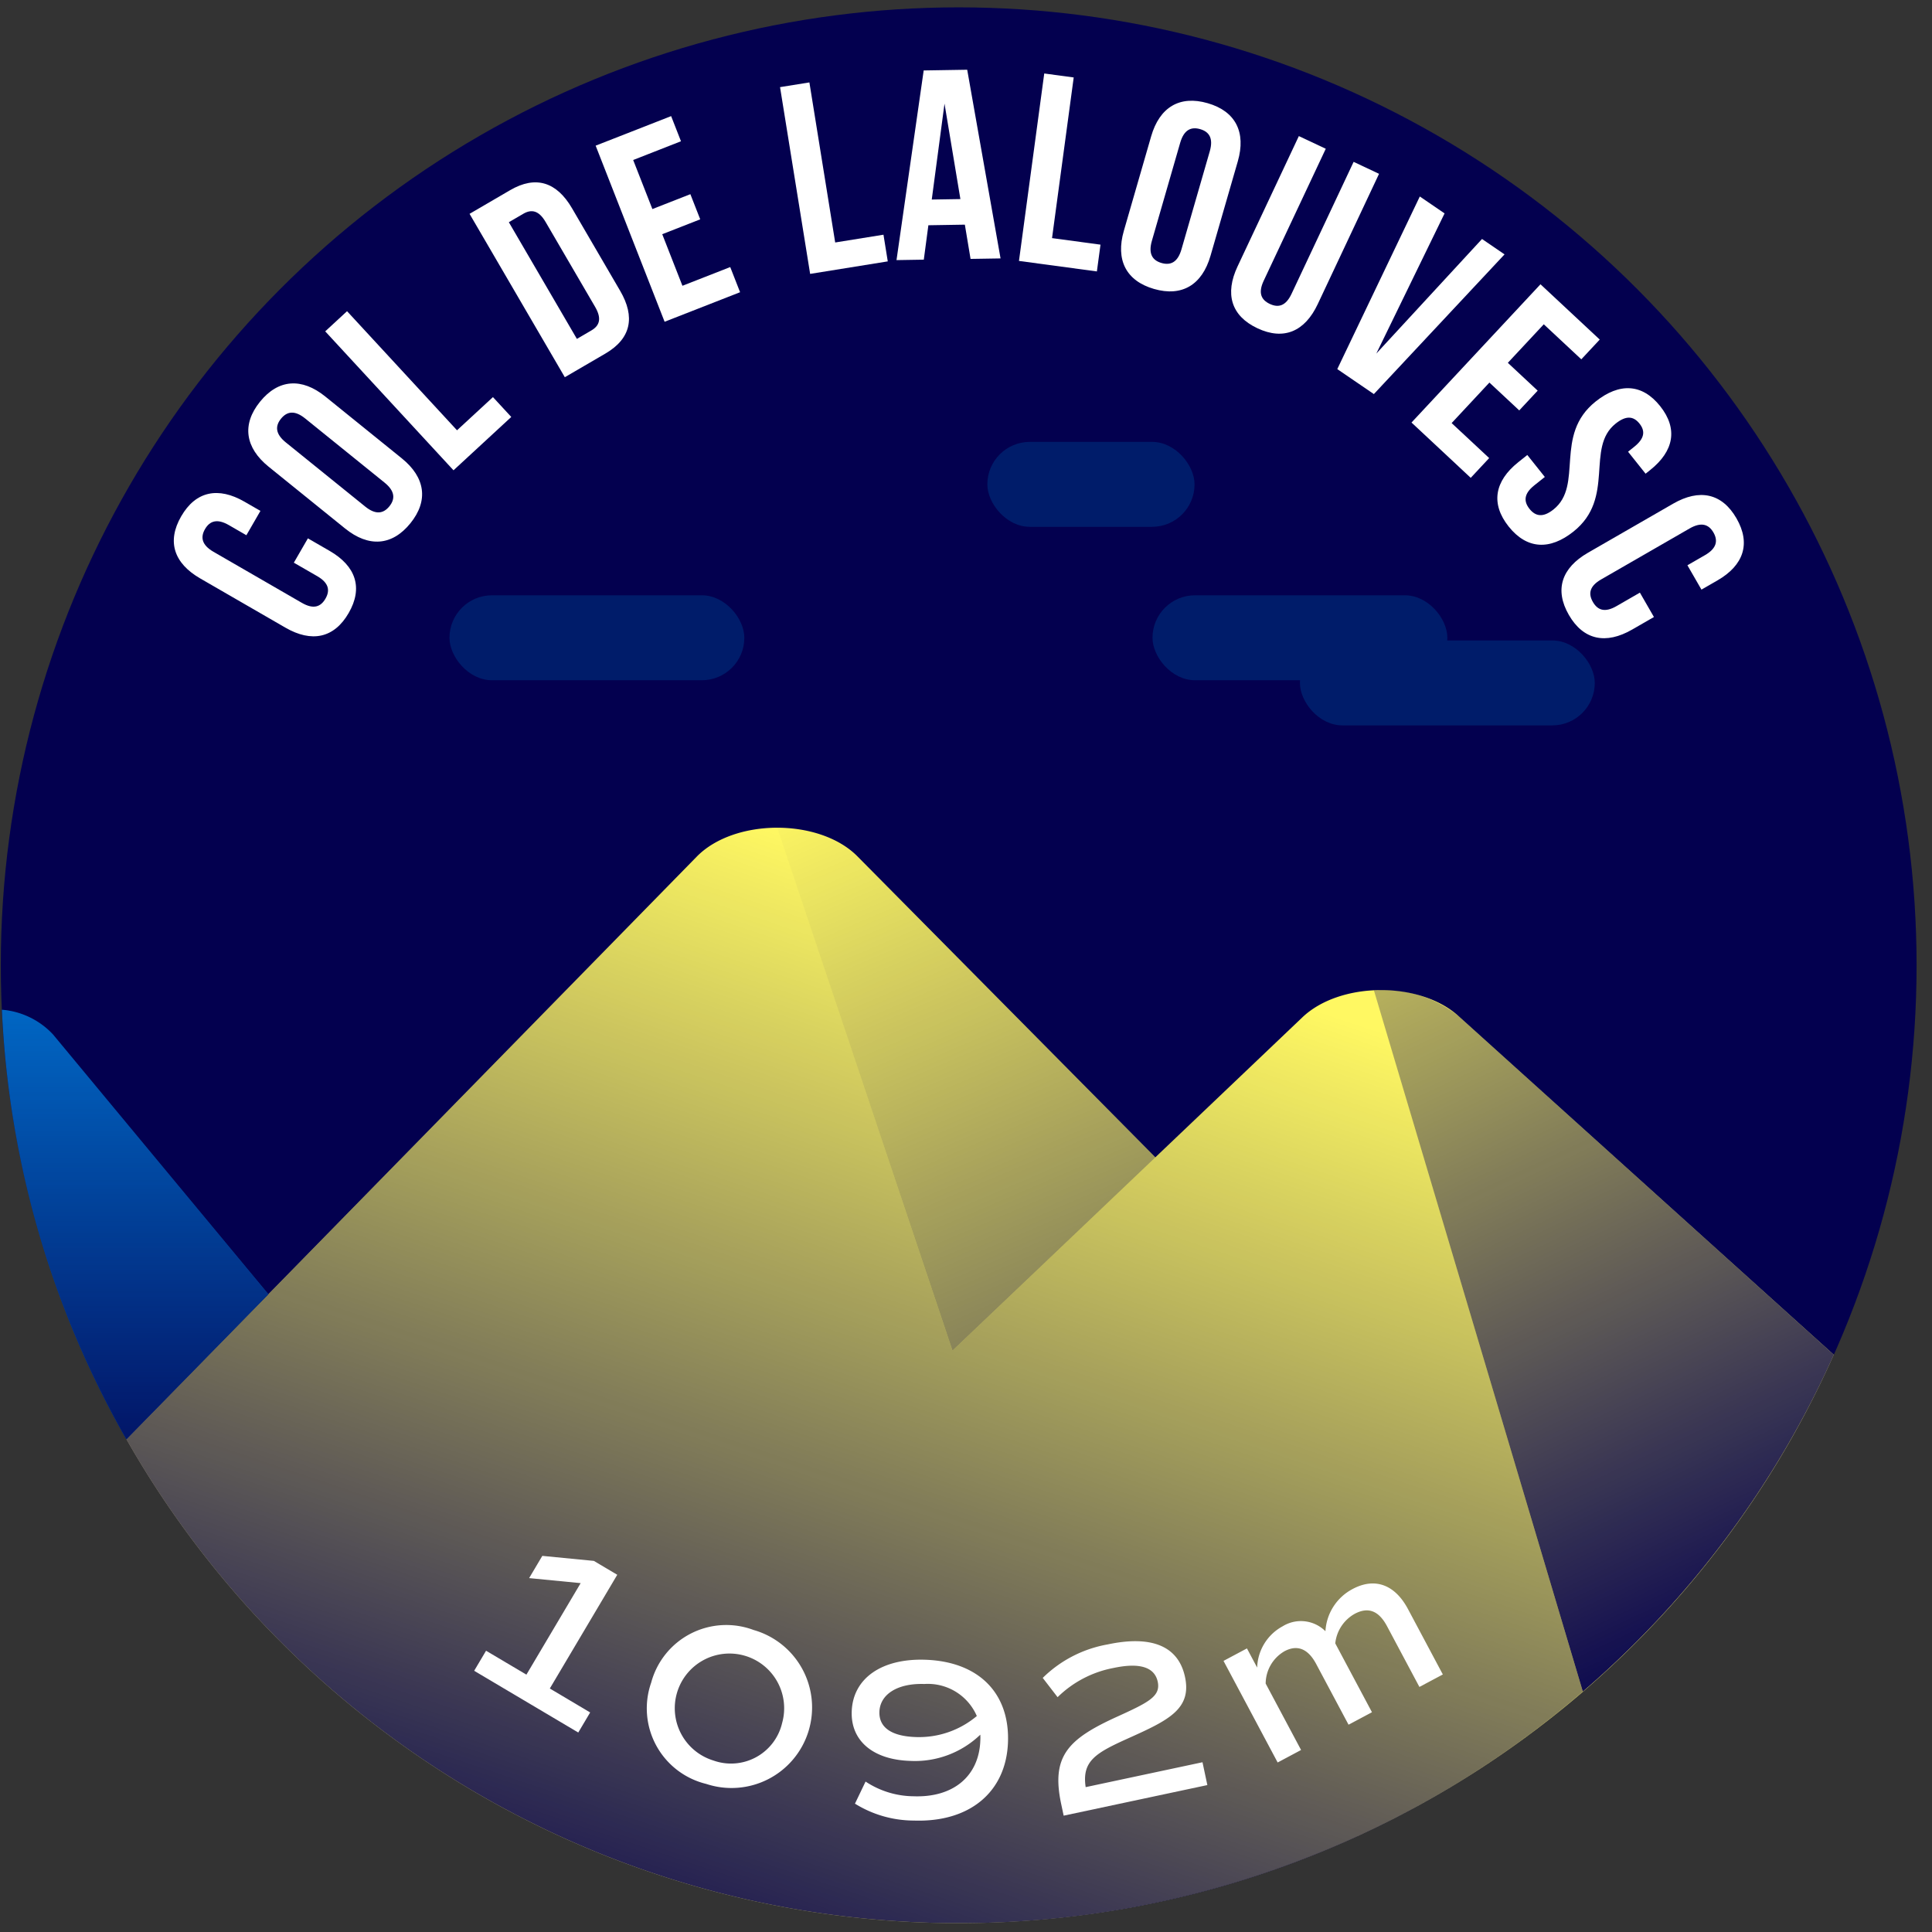<svg xmlns="http://www.w3.org/2000/svg" xmlns:xlink="http://www.w3.org/1999/xlink" viewBox="0 0 120 120"><rect x="0" y="0" width="120" height="120" fill="#333333" stroke="none"/><defs><style>.cls-1{fill:#03004f;}.cls-2{fill:#fff862;}.cls-3{fill:#0074d3;}.cls-4{opacity:0.8;fill:url(#Dégradé_sans_nom_220);}.cls-5{fill:url(#Dégradé_sans_nom_220-2);}.cls-6{fill:url(#Dégradé_sans_nom_220-3);}.cls-7{fill:url(#Dégradé_sans_nom_220-4);}.cls-8{fill:#001c6a;}.cls-9{fill:#fff;}</style><linearGradient id="Dégradé_sans_nom_220" x1="8.394" y1="88.924" x2="8.394" y2="58.081" gradientUnits="userSpaceOnUse"><stop offset="0" stop-color="#03004f"/><stop offset="1" stop-color="#03004f" stop-opacity="0"/></linearGradient><linearGradient id="Dégradé_sans_nom_220-2" x1="110.043" y1="102.962" x2="81.28" y2="41.911" xlink:href="#Dégradé_sans_nom_220"/><linearGradient id="Dégradé_sans_nom_220-3" x1="42.694" y1="128.133" x2="66.434" y2="57.513" xlink:href="#Dégradé_sans_nom_220"/><linearGradient id="Dégradé_sans_nom_220-4" x1="82.61" y1="117.851" x2="52.642" y2="48.017" xlink:href="#Dégradé_sans_nom_220"/></defs><title>lalouvesc</title><g id="pastille"><circle class="cls-1" cx="59.546" cy="59.954" r="59.497"/></g><g id="blocs_variants" data-name="blocs variants"><path class="cls-2" d="M59.546,119.451A59.496,59.496,0,0,0,113.9,84.146L90.613,63.129c-2.409-2.203-7.38-2.171-9.723.062L71.761,71.885l-18.5-18.691c-2.355-2.378-7.618-2.378-9.972,0L7.852,89.396A59.461,59.461,0,0,0,59.546,119.451Z"/><path class="cls-3" d="M.118,62.717A59.139,59.139,0,0,0,7.852,89.396l8.818-9.008L3.294,64.254A4.876,4.876,0,0,0,.118,62.717Z"/></g><g id="invariants"><path class="cls-4" d="M.119,62.731a59.138,59.138,0,0,0,7.733,26.665l8.818-9.008L3.294,64.254A4.825,4.825,0,0,0,.119,62.731Z"/><path class="cls-5" d="M113.9,84.146,90.613,63.128a7.419,7.419,0,0,0-5.277-1.615L98.312,105.067A59.65,59.65,0,0,0,113.9,84.146Z"/><path class="cls-6" d="M59.546,119.451A59.246,59.246,0,0,0,98.312,105.067L85.34,61.528a6.988,6.988,0,0,0-4.451,1.663L71.761,71.885,59.16,83.89,48.275,51.41a7.093,7.093,0,0,0-4.986,1.784L7.852,89.396A59.461,59.461,0,0,0,59.546,119.451Z"/><path class="cls-7" d="M53.261,53.194a7.097,7.097,0,0,0-4.986-1.784L59.16,83.89,71.762,71.885l-2.605-2.632Z"/><rect class="cls-8" x="80.741" y="39.779" width="18.314" height="5.276" rx="2.638" ry="2.638"/><rect class="cls-8" x="27.918" y="36.975" width="18.314" height="5.276" rx="2.638" ry="2.638"/><rect class="cls-8" x="71.584" y="36.975" width="18.314" height="5.276" rx="2.638" ry="2.638"/><rect class="cls-8" x="61.326" y="27.446" width="12.87" height="5.276" rx="2.638" ry="2.638"/></g><g id="typo"><path class="cls-9" d="M19.124,33.438l1.351.78c1.627.94,2.087,2.291,1.181,3.859-.907,1.569-2.306,1.846-3.933.905l-5.288-3.055c-1.627-.94-2.087-2.29-1.18-3.859.906-1.569,2.306-1.845,3.933-.905l.988.57-.873,1.511-1.089-.629c-.727-.42-1.187-.26-1.481.249-.293.508-.202.987.524,1.407l5.491,3.172c.726.42,1.172.251,1.466-.257.294-.509.217-.979-.509-1.399L18.251,34.949Z"/><path class="cls-9" d="M16.684,28.987c-1.461-1.181-1.674-2.626-.535-4.034,1.139-1.409,2.596-1.504,4.057-.323l4.749,3.838c1.461,1.181,1.674,2.625.535,4.034s-2.596,1.504-4.057.323Zm6,2.477c.652.527,1.132.44,1.501-.016.369-.457.354-.944-.299-1.472l-4.932-3.985c-.652-.527-1.132-.44-1.501.016-.369.457-.354.944.299,1.472Z"/><path class="cls-9" d="M20.2,20.581l1.356-1.252,6.83,7.397,2.232-2.061,1.138,1.233L28.168,29.211Z"/><path class="cls-9" d="M29.165,13.282l2.522-1.471c1.595-.93,2.893-.502,3.84,1.121L38.519,18.064c.947,1.623.68,2.964-.915,3.895l-2.522,1.471Zm2.44.52,4.227,7.248L36.73,20.525c.507-.295.659-.733.237-1.459l-3.077-5.276c-.423-.725-.879-.808-1.387-.512Z"/><path class="cls-9" d="M40.521,12.985l2.359-.924.612,1.562-2.359.924,1.254,3.203L45.356,16.588l.612,1.562-4.688,1.835-4.283-10.938,4.688-1.835.612,1.562L39.328,9.938Z"/><path class="cls-9" d="M48.45,5.412l1.823-.293L51.875,15.061l2.999-.483.267,1.657-4.822.777Z"/><path class="cls-9" d="M62.146,16.051l-1.863.03-.354-2.127-2.266.037-.284,2.137-1.695.028,1.688-11.78,2.703-.044ZM57.873,12.394l1.779-.029L58.665,6.437Z"/><path class="cls-9" d="M64.86,4.564l1.83.247-1.346,9.979,3.01.406-.224,1.663-4.84-.652Z"/><path class="cls-9" d="M71.5,8.468c.521-1.805,1.77-2.562,3.51-2.059,1.74.502,2.393,1.808,1.872,3.612L75.187,15.887c-.521,1.805-1.77,2.562-3.51,2.06-1.74-.503-2.393-1.809-1.872-3.613Zm.046,6.489c-.233.806.033,1.215.597,1.378.564.162,1.007-.041,1.24-.847L75.141,9.398c.233-.806-.033-1.215-.597-1.377-.564-.163-1.007.04-1.24.846Z"/><path class="cls-9" d="M82.346,9.24l-3.856,8.198c-.357.759-.152,1.189.379,1.439.532.25.994.134,1.351-.626l3.856-8.198,1.579.743-3.807,8.092c-.8,1.7-2.107,2.272-3.747,1.501s-2.033-2.143-1.233-3.843l3.806-8.093Z"/><path class="cls-9" d="M85.486,21.96l6.565-7.116,1.399.956L85.333,24.477l-2.272-1.552,5.126-10.721,1.538,1.051Z"/><path class="cls-9" d="M93.655,22.535l1.853,1.729-1.145,1.227-1.853-1.729-2.346,2.516,2.331,2.174-1.145,1.227L87.671,26.245l8.011-8.588,3.681,3.434-1.145,1.227-2.331-2.175Z"/><path class="cls-9" d="M103.113,25.223c1.12,1.404.856,2.796-.614,3.969l-.289.23-1.088-1.365.38-.304c.656-.523.696-.984.33-1.443-.367-.46-.825-.523-1.481,0-1.89,1.508.007,4.611-2.618,6.705-1.47,1.172-2.896,1.107-4.026-.31-1.13-1.418-.877-2.822.593-3.995l.564-.45,1.088,1.365-.656.523c-.656.523-.662,1-.295,1.46.366.459.833.56,1.489.036,1.89-1.508-.006-4.611,2.618-6.705C100.577,23.767,101.993,23.82,103.113,25.223Z"/><path class="cls-9" d="M102.729,38.324l-1.353.779c-1.628.938-3.028.659-3.933-.911s-.443-2.921,1.186-3.859l5.293-3.049c1.629-.938,3.029-.66,3.934.91.904,1.571.443,2.921-1.186,3.859l-.989.569-.872-1.512,1.091-.629c.727-.418.819-.897.526-1.406-.293-.509-.754-.67-1.481-.251l-5.497,3.167c-.727.418-.805.889-.511,1.398.293.509.739.678,1.466.259l1.454-.838Z"/></g><g id="altitude"><path class="cls-9" d="M36.656,106.364l-.739,1.246-6.466-3.834.739-1.246,2.506,1.485,3.37-5.684-3.201-.312.819-1.381,3.201.312,1.454.862-4.189,7.064Z"/><path class="cls-9" d="M40.445,104.515a4.827,4.827,0,0,1,6.361-3.274,5.003,5.003,0,1,1-2.943,9.561A4.828,4.828,0,0,1,40.445,104.515ZM48.579,107.02a3.397,3.397,0,1,0-4.27,2.328A3.259,3.259,0,0,0,48.579,107.02Z"/><path class="cls-9" d="M62.608,108.201c-.106,3.098-2.376,4.996-5.843,4.877a6.947,6.947,0,0,1-3.662-1.05l.659-1.372a5.487,5.487,0,0,0,2.998.914c2.458.085,4.054-1.254,4.13-3.471a2.683,2.683,0,0,0-.002-.355,5.855,5.855,0,0,1-4.379,1.627c-2.287-.078-3.669-1.249-3.607-3.067.071-2.061,1.863-3.307,4.577-3.214C60.774,103.203,62.713,105.147,62.608,108.201Zm-1.936-1.616a3.312,3.312,0,0,0-3.26-1.989c-1.648-.057-2.752.63-2.79,1.725-.034.98.758,1.519,2.25,1.57A5.574,5.574,0,0,0,60.673,106.584Z"/><path class="cls-9" d="M67.433,111.002l7.256-1.546.302,1.418-8.925,1.9-.154-.723c-.636-2.988.432-4.044,3.506-5.439,1.921-.874,2.683-1.255,2.49-2.158s-1.113-1.201-2.74-.855a6.741,6.741,0,0,0-3.479,1.816l-.923-1.198a7.63,7.63,0,0,1,4.032-2.079c2.642-.562,4.383.04,4.806,2.027.427,2.002-1.067,2.698-3.521,3.802C68.07,108.875,67.187,109.369,67.433,111.002Z"/><path class="cls-9" d="M87.452,99.941l2.165,4.063-1.455.775-2.012-3.775c-.508-.953-1.163-1.216-2.003-.769a2.384,2.384,0,0,0-1.211,1.838l2.279,4.276-1.455.775-2.012-3.775c-.508-.953-1.176-1.209-1.966-.788a2.339,2.339,0,0,0-1.169,2.008l2.199,4.126-1.455.775-3.362-6.309,1.455-.775.635,1.191a3.018,3.018,0,0,1,1.581-2.564,2.154,2.154,0,0,1,2.659.306,3.164,3.164,0,0,1,1.693-2.625C85.41,97.953,86.65,98.436,87.452,99.941Z"/></g></svg>